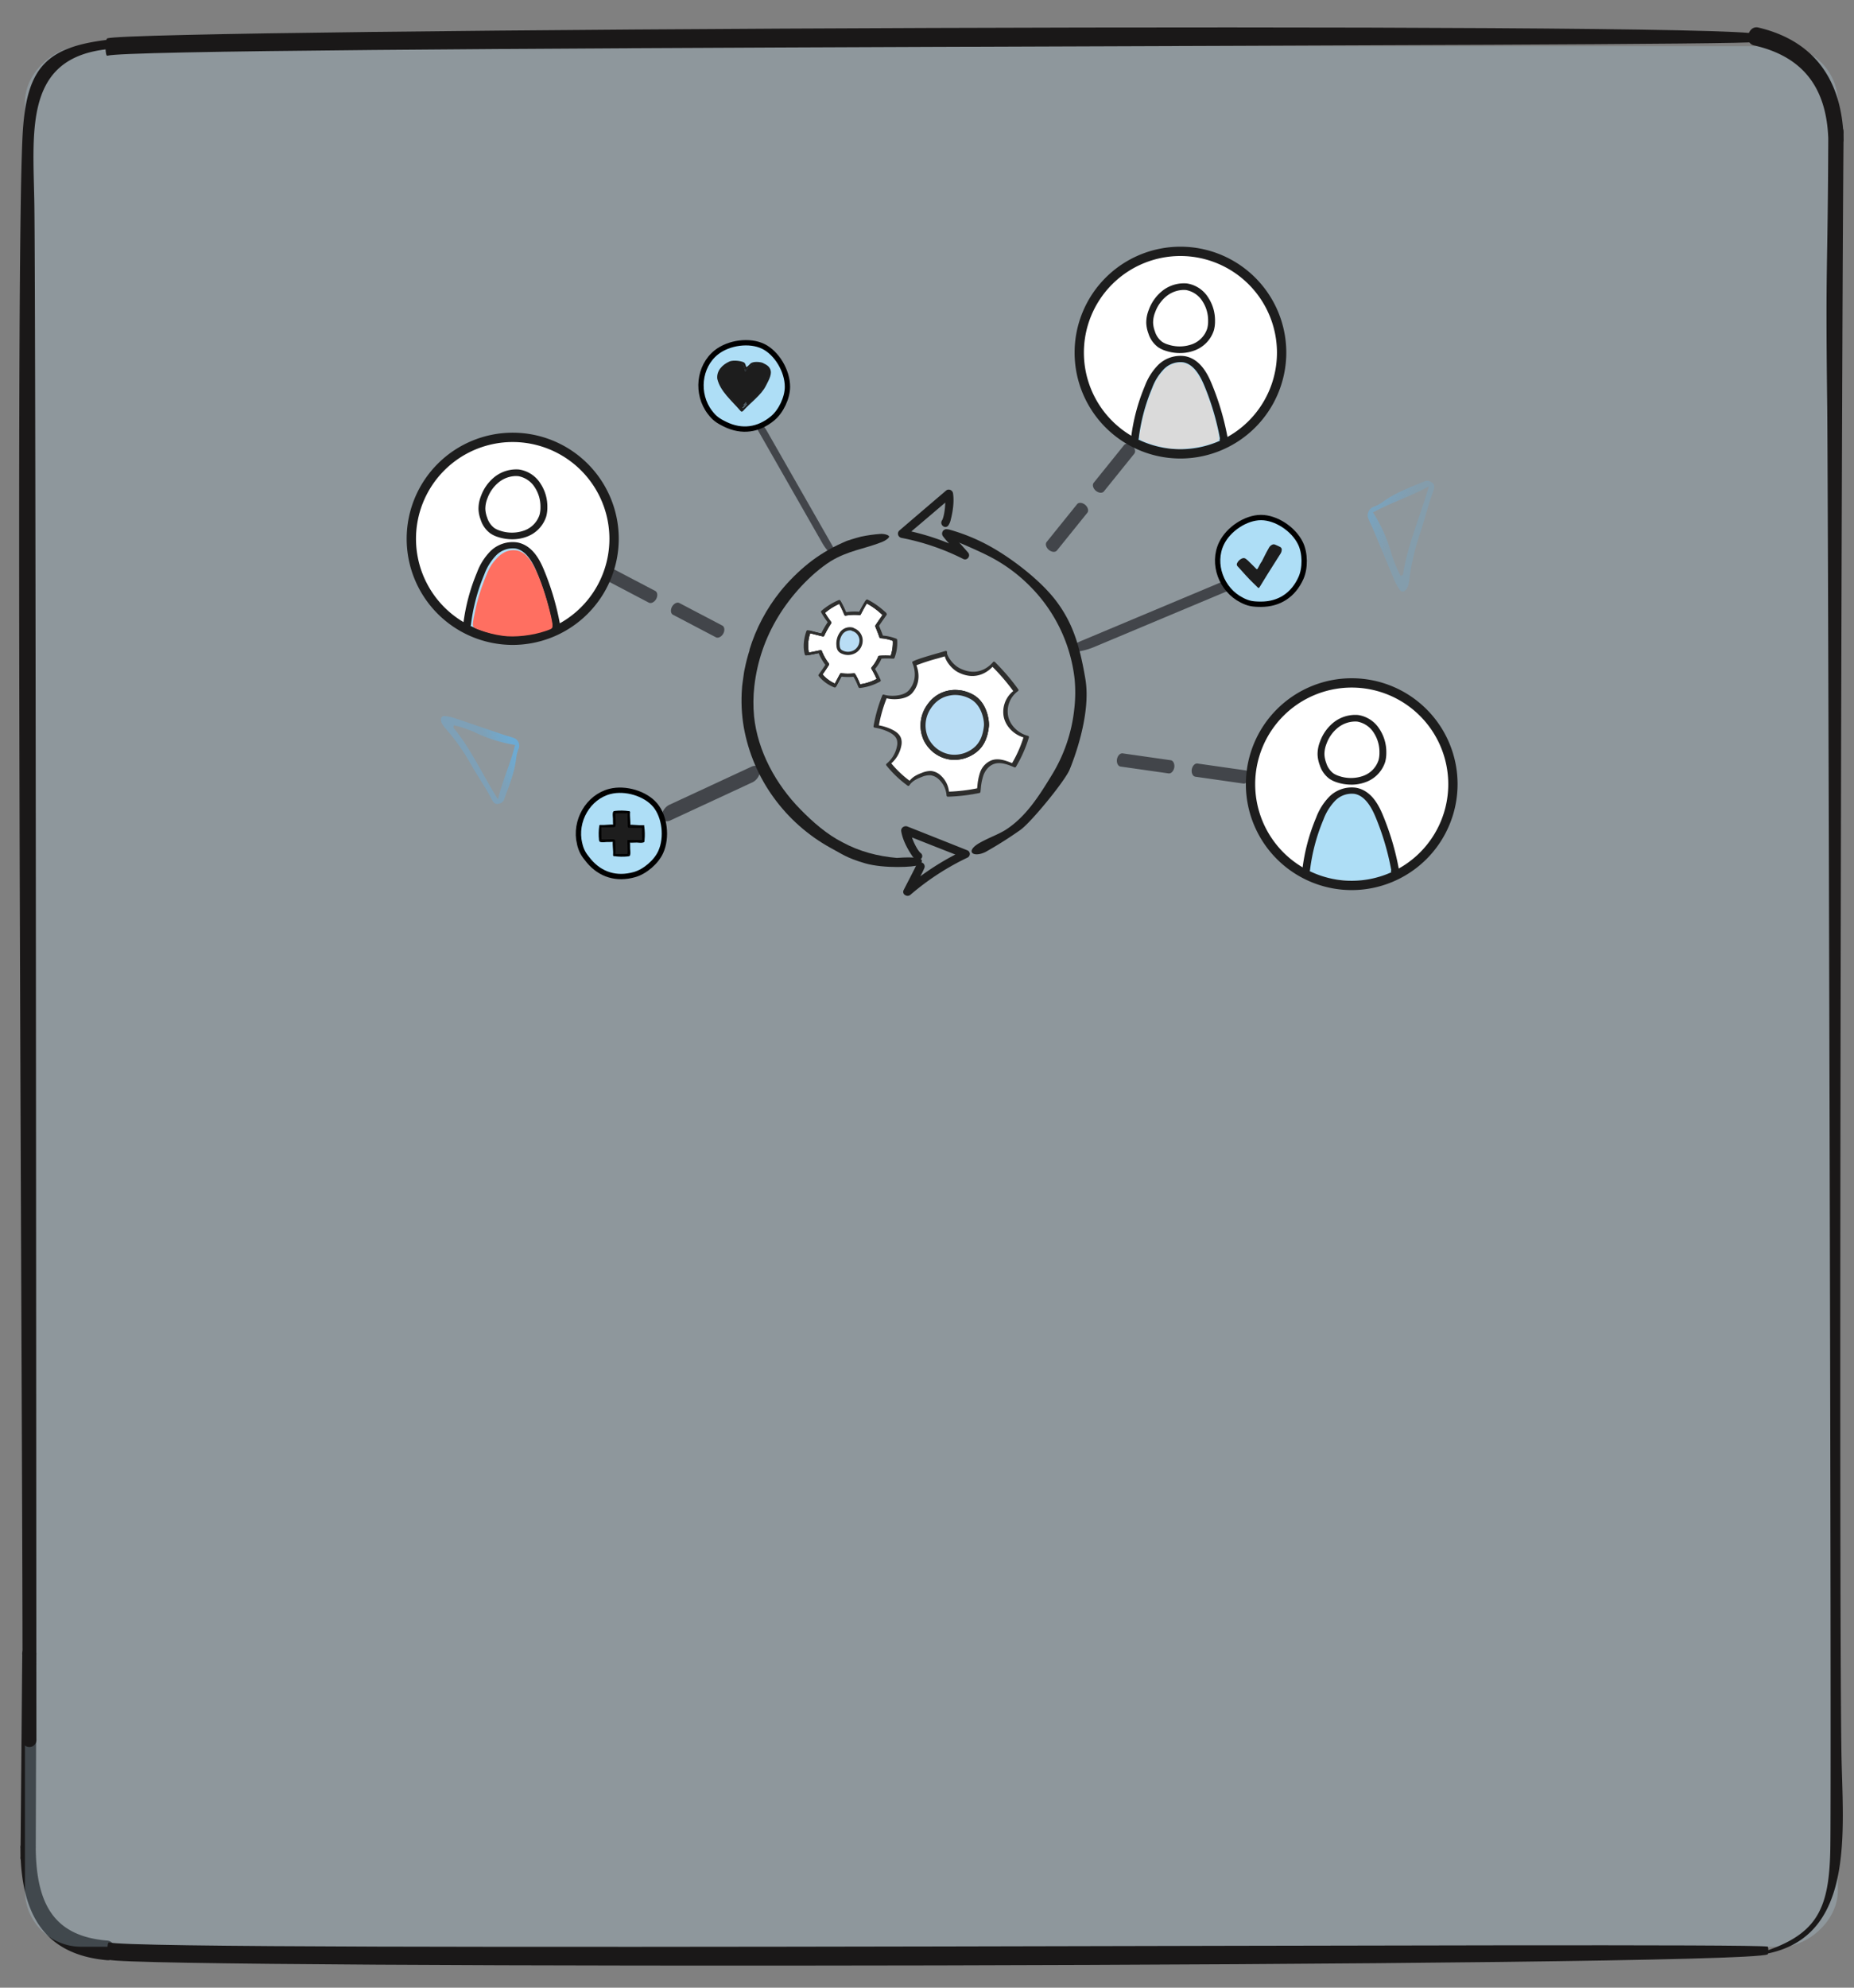 <?xml version="1.0" encoding="UTF-8" standalone="no"?>
<!-- Created with Inkscape (http://www.inkscape.org/) -->

<svg
   width="280mm"
   height="300mm"
   viewBox="0 0 280 300"
   version="1.1"
   id="svg1"
   inkscape:version="1.4 (86a8ad7, 2024-10-11)"
   sodipodi:docname="Experten-HBa.svg"
   xmlns:inkscape="http://www.inkscape.org/namespaces/inkscape"
   xmlns:sodipodi="http://sodipodi.sourceforge.net/DTD/sodipodi-0.dtd"
   xmlns="http://www.w3.org/2000/svg"
   xmlns:svg="http://www.w3.org/2000/svg">
  <rect x="0" y="0" width="280" height="300" fill="#808080" stroke="none"/>
  <sodipodi:namedview
     id="namedview1"
     pagecolor="#ffffff"
     bordercolor="#666666"
     borderopacity="1.0"
     inkscape:showpageshadow="2"
     inkscape:pageopacity="0.0"
     inkscape:pagecheckerboard="0"
     inkscape:deskcolor="#d1d1d1"
     inkscape:document-units="mm"
     inkscape:zoom="0.36378353"
     inkscape:cx="584.1386"
     inkscape:cy="639.11635"
     inkscape:window-width="2560"
     inkscape:window-height="1351"
     inkscape:window-x="-9"
     inkscape:window-y="-9"
     inkscape:window-maximized="1"
     inkscape:current-layer="layer1"
     showgrid="false" />
  <defs
     id="defs1">
    <linearGradient
       id="linear-gradient-0"
       x1="2.762"
       x2="2.762"
       y2="6.688"
       gradientUnits="userSpaceOnUse"
       gradientTransform="matrix(0.22,0.544,-0.611,0.247,67.107,50.175)"
       y1="1.356">
      <stop
         offset="0"
         stop-color="#55b8fa"
         stop-opacity="0.588"
         id="stop1763-7" />
      <stop
         offset="1"
         stop-color="#52baff"
         stop-opacity="0.271"
         id="stop1765-2" />
    </linearGradient>
    <linearGradient
       id="linear-gradient-2-3"
       x1="4.108"
       x2="4.108"
       y2="5.518"
       gradientUnits="userSpaceOnUse"
       gradientTransform="matrix(0.245,-0.503,0.836,0.408,213.377,103.942)"
       y1="0.765">
      <stop
         offset="0"
         stop-color="#55b8fa"
         stop-opacity="0.588"
         id="stop1804-5" />
      <stop
         offset="1"
         stop-color="#52baff"
         stop-opacity="0.271"
         id="stop1806-5" />
    </linearGradient>
    <linearGradient
       id="linear-gradient-0-5"
       x1="2.762"
       x2="2.762"
       y2="6.688"
       gradientUnits="userSpaceOnUse"
       gradientTransform="matrix(0.076,0.187,-0.21,0.085,166.946,40.951)"
       y1="1.356">
      <stop
         offset="0"
         stop-color="#55b8fa"
         stop-opacity="0.588"
         id="stop1763-7-1" />
      <stop
         offset="1"
         stop-color="#52baff"
         stop-opacity="0.271"
         id="stop1765-2-7" />
    </linearGradient>
    <linearGradient
       id="linear-gradient-2-3-9"
       x1="4.108"
       x2="4.108"
       y2="5.518"
       gradientUnits="userSpaceOnUse"
       gradientTransform="matrix(0.084,-0.173,0.287,0.14,213.126,50.247)"
       y1="0.765">
      <stop
         offset="0"
         stop-color="#55b8fa"
         stop-opacity="0.588"
         id="stop1804-5-8" />
      <stop
         offset="1"
         stop-color="#52baff"
         stop-opacity="0.271"
         id="stop1806-5-0" />
    </linearGradient>
    <linearGradient
       id="linear-gradient-0-4"
       x1="2.762"
       x2="2.762"
       y2="6.688"
       gradientUnits="userSpaceOnUse"
       gradientTransform="matrix(0.076,0.187,-0.21,0.085,189.106,145.869)"
       y1="1.356">
      <stop
         offset="0"
         stop-color="#55b8fa"
         stop-opacity="0.588"
         id="stop1763-7-8" />
      <stop
         offset="1"
         stop-color="#52baff"
         stop-opacity="0.271"
         id="stop1765-2-8" />
    </linearGradient>
    <linearGradient
       id="linear-gradient-2-3-9-2"
       x1="4.108"
       x2="4.108"
       y2="5.518"
       gradientUnits="userSpaceOnUse"
       gradientTransform="matrix(0.084,-0.173,0.287,0.14,232.942,139.094)"
       y1="0.765">
      <stop
         offset="0"
         stop-color="#55b8fa"
         stop-opacity="0.588"
         id="stop1804-5-8-4" />
      <stop
         offset="1"
         stop-color="#52baff"
         stop-opacity="0.271"
         id="stop1806-5-0-5" />
    </linearGradient>
  </defs>
  <g
     inkscape:label="Ebene 1"
     inkscape:groupmode="layer"
     id="layer1">
    <g
       id="g6"
       transform="matrix(2.91,0,0,2.91,-4.803,-2.039)">
      <g
         id="g12"
         transform="translate(-133.693,-19.543)">
        <path
           id="Pfad_337201"
           data-name="Pfad 337201"
           d="m 136.499,106.069 c -0.029,3.113 -0.061,7.347 -0.092,10.46 h 0.791 v -0.428 h -0.794 c 0.018,3.541 1.321,5.527 4.509,5.812 0.547,0.049 0.547,-0.977 0,-1.02 -2.778,-0.223 -3.682,-1.908 -3.715,-4.792 a 0.401,0.401 0 1 0 -0.794,0 c 0,0.143 0.002,0.285 0.003,0.428 a 0.4,0.4 0 1 0 0.791,0 c 0.011,-3.113 0.022,-7.347 0.034,-10.46 a 0.37,0.37 0 1 0 -0.734,0"
           fill="#1a1818"
           style="stroke-width:0.265" />
        <g
           id="g5"
           transform="translate(-8.455,-2.818)">
          <rect
             width="98.573"
             height="94.088"
             rx="2.914"
             stroke="none"
             id="rect1-5"
             x="-124.031"
             y="145.093"
             transform="rotate(-90)"
             style="opacity:0.24;fill:#bbe4f9;fill-opacity:1;stroke-width:6.147" />
          <g
             id="g4">
            <path
               id="Pfad_337198"
               data-name="Pfad 337198"
               d="m 235.002,24.833 c -1.602,-0.655 -84.03,-0.275 -85.632,0.217 -0.124,0.038 -0.124,0.943 0,0.902 1.614,-0.529 84.017,-0.457 85.632,-0.714 0.056,-0.009 0.055,-0.382 0,-0.405"
               fill="#1a1818"
               style="stroke-width:0.265" />
            <path
               id="Pfad_337199"
               data-name="Pfad 337199"
               d="m 235.531,124.023 c -1.624,-0.248 -84.446,0.303 -86.07,-0.216 -0.125,-0.04 -0.12,0.865 0.005,0.902 1.613,0.482 84.461,0.384 86.067,-0.281 0.055,-0.023 0.055,-0.397 -0.002,-0.405"
               fill="#1a1818"
               style="stroke-width:0.265" />
            <path
               id="Pfad_337200"
               data-name="Pfad 337200"
               d="m 234.941,124.476 c 5.255,-0.579 4.485,-6.392 4.424,-10.586 -0.144,-9.772 0.011,-74.21 0.114,-83.981 h -0.792 v 0.402 h 0.794 c -0.071,-3.122 -1.546,-5.141 -4.427,-5.821 -0.537,-0.127 -0.765,0.803 -0.227,0.926 2.532,0.575 3.779,2.178 3.859,4.895 a 0.398,0.398 0 1 0 0.794,0 q -0.002,-0.201 -0.003,-0.402 a 0.397,0.397 0 1 0 -0.792,0 c -0.029,7.917 -0.154,6.348 -0.056,14.266 0.044,3.551 0.233,71.285 0.159,74.836 -0.066,3.194 -0.73,4.476 -3.856,5.404 -0.03,0.009 -0.026,0.066 0.007,0.062"
               fill="#1a1818"
               style="stroke-width:0.265" />
            <path
               id="Pfad_337202"
               data-name="Pfad 337202"
               d="m 149.4,25.124 c -3.143,0.372 -4.163,1.405 -4.405,4.57 -0.48,6.3 0.061,77.251 -0.04,83.58 a 0.368,0.368 0 1 0 0.733,0 c -0.008,-5.07 -0.025,-74.588 -0.107,-79.658 -0.063,-3.833 -0.54,-7.598 3.884,-8.012 a 1.241,1.241 0 0 0 -0.065,-0.48"
               fill="#1a1818"
               style="stroke-width:0.265" />
          </g>
        </g>
      </g>
      <g
         id="g14"
         transform="translate(-161.567,-109.192)">
        <path
           id="Pfad_338104-9-1"
           data-name="Pfad 338104"
           d="m 189.248,151.53 c -0.262,0.106 -0.37,0.089 -0.508,-0.179 -0.315,-0.6 -0.699,-1.153 -1.032,-1.726 a 11.041,11.041 0 0 0 -1.318,-1.893 1.585,1.585 0 0 1 -0.214,-0.277 c -0.143,-0.245 -0.07,-0.457 0.148,-0.424 a 3.187,3.187 0 0 1 0.46,0.097 l 2.525,0.859 c 0.186,0.066 0.378,0.11 0.565,0.176 a 0.427,0.427 0 0 1 0.251,0.585 1.829,1.829 0 0 0 -0.111,0.409 c -0.088,0.824 -0.39,1.512 -0.641,2.22 -0.016,0.067 -0.109,0.125 -0.127,0.152 z m -2.482,-4.023 c 0.003,0.05 -0.017,0.084 -0.013,0.134 0.872,1.034 1.509,2.438 2.307,3.706 0.261,-1.056 0.634,-1.79 0.89,-2.817 a 7.445,7.445 0 0 1 -2.138,-0.677 6.12,6.12 0 0 0 -1.046,-0.346 z"
           fill="url(#linear-gradient)"
           style="fill:url(#linear-gradient-0-4);stroke-width:0.214" />
        <path
           id="Pfad_338096-0-7"
           data-name="Pfad 338096"
           d="m 237.384,134.836 c 0.271,0.132 0.335,0.231 0.217,0.538 -0.257,0.692 -0.429,1.404 -0.652,2.09 a 12.236,12.236 0 0 0 -0.583,2.441 1.754,1.754 0 0 1 -0.07,0.374 c -0.096,0.294 -0.318,0.39 -0.445,0.192 a 3.399,3.399 0 0 1 -0.249,-0.439 l -1.105,-2.651 c -0.079,-0.198 -0.181,-0.383 -0.261,-0.58 a 0.473,0.473 0 0 1 0.292,-0.631 1.989,1.989 0 0 0 0.406,-0.211 c 0.723,-0.533 1.492,-0.794 2.237,-1.112 0.065,-0.036 0.178,-0.005 0.212,-0.01 z m -1.466,4.934 c 0.038,-0.039 0.079,-0.048 0.117,-0.087 0.21,-1.455 0.884,-2.993 1.335,-4.562 -1.033,0.564 -1.887,0.802 -2.894,1.349 a 7.986,7.986 0 0 1 0.976,2.208 6.571,6.571 0 0 0 0.466,1.093 z"
           opacity="0.6"
           fill="url(#linear-gradient)"
           style="fill:url(#linear-gradient-2-3-9-2);stroke-width:0.248" />
        <g
           id="g2">
          <path
             id="Pfad_48720-9-5-1"
             data-name="Pfad 48720"
             d="m 219.981,134.93 1.572,-1.949 a 0.345,0.239 39.289 0 1 0.423,0.028 0.363,0.252 39.289 0 1 0.108,0.417 l -1.572,1.949 a 0.345,0.239 39.289 0 1 -0.423,-0.028 0.363,0.252 39.289 0 1 -0.108,-0.417"
             fill="#42454a"
             style="stroke-width:0.114"
             inkscape:transform-center-x="-2.6927656"
             inkscape:transform-center-y="1.9413411" />
          <path
             id="Pfad_48720-9-5-6"
             data-name="Pfad 48720"
             d="m 217.542,137.996 1.572,-1.949 a 0.345,0.239 39.289 0 1 0.423,0.028 0.363,0.252 39.289 0 1 0.108,0.417 l -1.572,1.949 a 0.345,0.239 39.289 0 1 -0.423,-0.028 0.363,0.252 39.289 0 1 -0.108,-0.417"
             fill="#42454a"
             style="stroke-width:0.114"
             inkscape:transform-center-x="-2.6927656"
             inkscape:transform-center-y="1.9413411" />
        </g>
        <g
           id="g2-2"
           transform="rotate(-101.206,210.986,147.523)">
          <path
             id="Pfad_48720-9-5-2"
             data-name="Pfad 48720"
             d="m 219.981,134.93 1.572,-1.949 a 0.345,0.239 39.289 0 1 0.423,0.028 0.363,0.252 39.289 0 1 0.108,0.417 l -1.572,1.949 a 0.345,0.239 39.289 0 1 -0.423,-0.028 0.363,0.252 39.289 0 1 -0.108,-0.417"
             fill="#42454a"
             style="stroke-width:0.114"
             inkscape:transform-center-x="-2.6927656"
             inkscape:transform-center-y="1.9413411" />
          <path
             id="Pfad_48720-9-5-6-1"
             data-name="Pfad 48720"
             d="m 217.542,137.996 1.572,-1.949 a 0.345,0.239 39.289 0 1 0.423,0.028 0.363,0.252 39.289 0 1 0.108,0.417 l -1.572,1.949 a 0.345,0.239 39.289 0 1 -0.423,-0.028 0.363,0.252 39.289 0 1 -0.108,-0.417"
             fill="#42454a"
             style="stroke-width:0.114"
             inkscape:transform-center-x="-2.6927656"
             inkscape:transform-center-y="1.9413411" />
        </g>
        <g
           id="g2-2-6"
           transform="rotate(-120.78,226.203,141.366)">
          <path
             id="Pfad_48720-9-5-2-1"
             data-name="Pfad 48720"
             d="m 219.981,134.93 1.572,-1.949 a 0.345,0.239 39.289 0 1 0.423,0.028 0.363,0.252 39.289 0 1 0.108,0.417 l -1.572,1.949 a 0.345,0.239 39.289 0 1 -0.423,-0.028 0.363,0.252 39.289 0 1 -0.108,-0.417"
             fill="#42454a"
             style="stroke-width:0.114"
             inkscape:transform-center-x="-2.6927656"
             inkscape:transform-center-y="1.9413411" />
          <path
             id="Pfad_48720-9-5-6-1-8"
             data-name="Pfad 48720"
             d="m 217.542,137.996 1.572,-1.949 a 0.345,0.239 39.289 0 1 0.423,0.028 0.363,0.252 39.289 0 1 0.108,0.417 l -1.572,1.949 a 0.345,0.239 39.289 0 1 -0.423,-0.028 0.363,0.252 39.289 0 1 -0.108,-0.417"
             fill="#42454a"
             style="stroke-width:0.114"
             inkscape:transform-center-x="-2.6927656"
             inkscape:transform-center-y="1.9413411" />
        </g>
        <path
           id="Pfad_48720-9-5-0-4-8-9-1"
           data-name="Pfad 48720"
           d="m 197.964,151.631 4.244,-1.969 a 0.341,0.495 38.389 0 1 0.45,0.208 0.358,0.52 38.389 0 1 -0.398,0.602 l -4.244,1.969 a 0.341,0.495 38.389 0 1 -0.45,-0.208 0.358,0.52 38.389 0 1 0.398,-0.602"
           fill="#42454a"
           style="stroke-width:0.163"
           inkscape:transform-center-x="-0.65421454"
           inkscape:transform-center-y="3.6881159" />
        <path
           id="Pfad_48720-9-5-0-4-8-2-5"
           data-name="Pfad 48720"
           d="m 205.891,138.054 -3.355,-5.874 a 0.665,0.187 56.242 0 1 -0.088,-0.542 0.699,0.197 56.242 0 1 0.583,0.632 l 3.355,5.874 a 0.665,0.187 56.242 0 1 0.088,0.542 0.699,0.197 56.242 0 1 -0.583,-0.632"
           fill="#42454a"
           style="stroke-width:0.14"
           inkscape:transform-center-x="-2.0529415"
           inkscape:transform-center-y="-0.13137868" />
        <path
           id="Pfad_48720-9-5-0-4-8-2-1-2"
           data-name="Pfad 48720"
           d="m 220.007,143.448 8.888,-3.727 a 0.267,0.948 71.272 0 0 0.57,-0.537 0.28,0.996 71.272 0 0 -1.208,0.208 l -8.888,3.727 a 0.267,0.948 71.272 0 0 -0.57,0.537 0.28,0.996 71.272 0 0 1.208,-0.208"
           fill="#42454a"
           style="stroke-width:0.199"
           inkscape:transform-center-x="2.2062053"
           inkscape:transform-center-y="-1.9298339" />
        <path
           style="fill:#aedef6;fill-opacity:1;stroke:#000000;stroke-width:0.276;stroke-dasharray:none;stroke-opacity:1"
           d="m 200.066,131.285 c -0.737,-0.957 -0.586,-2.391 0.328,-3.116 0.65,-0.516 1.729,-0.654 2.433,-0.312 0.704,0.342 1.262,1.276 1.258,2.106 -0.003,0.562 -0.331,1.259 -0.763,1.621 -0.74,0.62 -1.607,0.732 -2.46,0.318 -0.406,-0.197 -0.572,-0.326 -0.795,-0.616 z"
           id="path12-7" />
        <path
           style="fill:#aedef6;fill-opacity:1;stroke:#000000;stroke-width:0.276;stroke-dasharray:none;stroke-opacity:1"
           d="m 227.677,141.025 c -1.081,-0.539 -1.572,-1.894 -1.067,-2.946 0.359,-0.748 1.269,-1.344 2.052,-1.344 0.783,0 1.693,0.596 2.052,1.344 0.243,0.507 0.252,1.277 0.022,1.792 -0.395,0.881 -1.126,1.361 -2.074,1.361 -0.452,0 -0.657,-0.043 -0.984,-0.206 z"
           id="path12-4-6" />
        <path
           style="fill:#aedef6;fill-opacity:1;stroke:#000000;stroke-width:0.276;stroke-dasharray:none;stroke-opacity:1"
           d="m 193.298,153.652 c -0.281,-1.175 0.442,-2.421 1.573,-2.711 0.804,-0.205 1.845,0.109 2.348,0.709 0.503,0.6 0.631,1.68 0.288,2.436 -0.232,0.512 -0.817,1.014 -1.359,1.168 -0.929,0.263 -1.766,0.011 -2.375,-0.715 -0.29,-0.346 -0.389,-0.531 -0.474,-0.887 z"
           id="path12-80-1" />
        <g
           id="g7-1-4"
           transform="matrix(0.823,0,0,0.823,75.397,23.285)">
          <path
             id="Pfad_108780-4-2"
             data-name="Pfad 108780"
             d="m 185.66,154.618 a 6.368,6.368 0 0 1 6.329,-6.405 6.368,6.368 0 0 1 6.33,6.405 6.368,6.368 0 0 1 -6.33,6.405 6.368,6.368 0 0 1 -6.329,-6.405"
             fill="#ffffff"
             style="stroke-width:0.265" />
          <path
             id="Pfad_108781-4-3"
             data-name="Pfad 108781"
             d="m 192.195,160.753 a 7.468,7.468 0 0 0 1.705,-0.192 6.119,6.119 0 0 0 0.663,-0.191 22.129,22.129 0 0 0 -1.085,-3.86 c -0.224,-0.591 -0.579,-1.26 -1.299,-1.398 a 1.633,1.633 0 0 0 -1.333,0.402 3.043,3.043 0 0 0 -0.722,1.077 12.982,12.982 0 0 0 -1.058,3.649 10.313,10.313 0 0 0 3.128,0.513"
             fill="#aedef6"
             style="stroke-width:0.265" />
          <path
             id="Pfad_108782-6-2"
             data-name="Pfad 108782"
             d="m 191.948,161.328 a 6.675,6.675 0 1 1 6.675,-6.675 6.683,6.683 0 0 1 -6.675,6.675 m 0,-12.763 a 6.088,6.088 0 1 0 6.088,6.087 6.094,6.094 0 0 0 -6.088,-6.087"
             fill="#1d1d1d"
             style="stroke-width:0.265" />
          <path
             id="Pfad_108783-2-2"
             data-name="Pfad 108783"
             d="m 192.17,150.505 a 1.971,1.971 0 0 0 -1.177,0.411 2.561,2.561 0 0 0 -0.823,1.143 1.962,1.962 0 0 0 -0.146,0.744 1.913,1.913 0 0 0 0.126,0.604 1.445,1.445 0 0 0 0.503,0.73 1.514,1.514 0 0 0 0.404,0.188 2.571,2.571 0 0 0 1.685,-0.01 1.749,1.749 0 0 0 1.079,-1.105 1.965,1.965 0 0 0 0.061,-0.527 2.458,2.458 0 0 0 -0.389,-1.376 1.726,1.726 0 0 0 -1.159,-0.794 c -0.053,-0.005 -0.108,-0.008 -0.163,-0.008"
             fill="#ffffff"
             style="stroke-width:0.265" />
          <path
             id="Pfad_108784-6-1"
             data-name="Pfad 108784"
             d="m 194.666,160.337 a 0.252,0.252 0 0 1 -0.22,-0.114 0.163,0.163 0 0 1 -0.005,-0.155 16.437,16.437 0 0 0 -1.003,-3.374 c -0.364,-0.866 -0.794,-1.334 -1.312,-1.43 a 1.47,1.47 0 0 0 -1.21,0.419 3.427,3.427 0 0 0 -0.754,1.206 11.853,11.853 0 0 0 -0.845,3.184 0.236,0.236 0 0 1 -0.265,0.176 0.212,0.212 0 0 1 -0.218,-0.215 12.181,12.181 0 0 1 0.869,-3.272 3.764,3.764 0 0 1 0.847,-1.336 2.003,2.003 0 0 1 1.685,-0.545 c 0.926,0.173 1.393,1.045 1.662,1.687 a 16.775,16.775 0 0 1 1.04,3.533 0.191,0.191 0 0 1 -0.135,0.205 l -0.034,0.013 a 0.291,0.291 0 0 1 -0.101,0.018"
             fill="#1d1d1d"
             style="stroke-width:0.265" />
          <path
             id="Pfad_108785-8-6"
             data-name="Pfad 108785"
             d="m 191.92,154.683 a 2.914,2.914 0 0 1 -0.903,-0.144 1.775,1.775 0 0 1 -0.476,-0.226 1.699,1.699 0 0 1 -0.609,-0.859 2.124,2.124 0 0 1 -0.138,-0.672 2.164,2.164 0 0 1 0.159,-0.824 2.721,2.721 0 0 1 0.877,-1.214 2.196,2.196 0 0 1 1.516,-0.45 1.928,1.928 0 0 1 1.362,0.902 2.622,2.622 0 0 1 0.421,1.467 2.147,2.147 0 0 1 -0.07,0.584 2.006,2.006 0 0 1 -1.229,1.276 2.566,2.566 0 0 1 -0.91,0.161 m 0.238,-3.979 a 1.773,1.773 0 0 0 -1.058,0.37 2.302,2.302 0 0 0 -0.741,1.028 1.763,1.763 0 0 0 -0.132,0.669 1.722,1.722 0 0 0 0.113,0.543 1.3,1.3 0 0 0 0.451,0.657 1.359,1.359 0 0 0 0.363,0.169 2.315,2.315 0 0 0 1.515,-0.009 1.574,1.574 0 0 0 0.971,-0.995 1.758,1.758 0 0 0 0.056,-0.474 2.21,2.21 0 0 0 -0.351,-1.238 1.551,1.551 0 0 0 -1.042,-0.714 c -0.048,-0.005 -0.098,-0.007 -0.147,-0.007"
             fill="#1d1d1d"
             style="stroke-width:0.265" />
        </g>
        <g
           id="g9-8"
           transform="matrix(0.237,0,0,0.237,148.869,99.387)">
          <path
             id="Pfad_108780-1-5"
             data-name="Pfad 108780"
             d="m 150.94,162.122 a 22.152,22.152 0 0 1 22.019,-22.281 22.152,22.152 0 0 1 22.019,22.281 22.152,22.152 0 0 1 -22.019,22.281 22.152,22.152 0 0 1 -22.019,-22.281"
             fill="#ffffff"
             style="stroke-width:0.92" />
          <path
             id="Pfad_108781-5-7"
             data-name="Pfad 108781"
             d="m 173.673,183.464 a 25.979,25.979 0 0 0 5.93,-0.667 21.286,21.286 0 0 0 2.308,-0.665 76.983,76.983 0 0 0 -3.774,-13.429 c -0.781,-2.055 -2.015,-4.384 -4.518,-4.863 a 5.681,5.681 0 0 0 -4.636,1.397 10.585,10.585 0 0 0 -2.513,3.746 45.162,45.162 0 0 0 -3.679,12.695 35.878,35.878 0 0 0 10.882,1.786"
             fill="#aedef6"
             style="stroke-width:0.92" />
          <path
             id="Pfad_108782-1-6"
             data-name="Pfad 108782"
             d="m 172.816,185.463 a 23.221,23.221 0 1 1 23.222,-23.222 23.248,23.248 0 0 1 -23.222,23.222 m 0,-44.399 a 21.177,21.177 0 1 0 21.177,21.176 21.201,21.201 0 0 0 -21.177,-21.176"
             fill="#1d1d1d"
             style="stroke-width:0.92" />
          <path
             id="Pfad_108783-7-1"
             data-name="Pfad 108783"
             d="m 173.587,147.811 a 6.855,6.855 0 0 0 -4.094,1.429 8.909,8.909 0 0 0 -2.862,3.976 6.824,6.824 0 0 0 -0.507,2.588 6.657,6.657 0 0 0 0.438,2.102 5.027,5.027 0 0 0 1.749,2.54 5.266,5.266 0 0 0 1.405,0.654 8.943,8.943 0 0 0 5.86,-0.034 6.086,6.086 0 0 0 3.754,-3.846 6.836,6.836 0 0 0 0.213,-1.833 8.55,8.55 0 0 0 -1.355,-4.786 6.005,6.005 0 0 0 -4.031,-2.761 c -0.184,-0.017 -0.377,-0.03 -0.566,-0.03"
             fill="#ffffff"
             style="stroke-width:0.92" />
          <path
             id="Pfad_108784-60-8"
             data-name="Pfad 108784"
             d="m 182.269,182.016 a 0.876,0.876 0 0 1 -0.766,-0.396 0.568,0.568 0 0 1 -0.017,-0.539 57.18,57.18 0 0 0 -3.489,-11.736 c -1.266,-3.013 -2.761,-4.641 -4.563,-4.976 a 5.115,5.115 0 0 0 -4.21,1.459 11.92,11.92 0 0 0 -2.622,4.196 41.235,41.235 0 0 0 -2.938,11.075 0.822,0.822 0 0 1 -0.92,0.614 0.736,0.736 0 0 1 -0.757,-0.748 42.376,42.376 0 0 1 3.022,-11.384 13.096,13.096 0 0 1 2.945,-4.649 6.969,6.969 0 0 1 5.862,-1.896 c 3.221,0.6 4.844,3.637 5.781,5.869 a 58.355,58.355 0 0 1 3.618,12.29 0.664,0.664 0 0 1 -0.471,0.714 l -0.117,0.047 a 1.012,1.012 0 0 1 -0.353,0.063"
             fill="#1d1d1d"
             style="stroke-width:0.92" />
          <path
             id="Pfad_108785-0-9"
             data-name="Pfad 108785"
             d="m 172.716,162.347 a 10.137,10.137 0 0 1 -3.14,-0.502 6.174,6.174 0 0 1 -1.657,-0.786 5.909,5.909 0 0 1 -2.117,-2.989 7.389,7.389 0 0 1 -0.48,-2.338 7.527,7.527 0 0 1 0.552,-2.866 9.466,9.466 0 0 1 3.051,-4.225 7.64,7.64 0 0 1 5.275,-1.565 6.707,6.707 0 0 1 4.739,3.138 9.122,9.122 0 0 1 1.464,5.103 7.47,7.47 0 0 1 -0.245,2.03 6.977,6.977 0 0 1 -4.276,4.44 8.928,8.928 0 0 1 -3.166,0.559 m 0.828,-13.841 a 6.167,6.167 0 0 0 -3.682,1.289 8.008,8.008 0 0 0 -2.577,3.578 6.134,6.134 0 0 0 -0.46,2.328 5.991,5.991 0 0 0 0.394,1.891 4.523,4.523 0 0 0 1.569,2.285 4.729,4.729 0 0 0 1.264,0.589 8.055,8.055 0 0 0 5.27,-0.03 5.475,5.475 0 0 0 3.377,-3.46 6.114,6.114 0 0 0 0.194,-1.649 7.689,7.689 0 0 0 -1.22,-4.307 5.396,5.396 0 0 0 -3.626,-2.485 c -0.168,-0.017 -0.339,-0.025 -0.51,-0.025"
             fill="#1d1d1d"
             style="stroke-width:0.92" />
          <path
             style="fill:#ff6f61;fill-opacity:1;stroke-width:2.364"
             d="m 643.927,692.373 c -6.598,-0.903 -13.41,-2.633 -19.414,-4.931 -6.342,-2.427 -6.207,-1.881 -3.617,-14.674 1.945,-9.604 4.092,-16.808 8.039,-26.974 3.53,-9.091 5.395,-12.37 9.736,-17.12 4.326,-4.733 8.958,-7.067 14.046,-7.076 9.972,-0.018 16.797,8.889 24.743,32.293 4.008,11.804 7.871,27.328 7.571,30.419 -0.204,2.097 -0.479,2.289 -5.927,4.143 -10.849,3.691 -25.177,5.287 -35.176,3.92 z"
             id="path9-2"
             transform="scale(0.265)" />
        </g>
        <g
           id="g10-7"
           transform="translate(31.975,-27.32)">
          <path
             id="Pfad_108780-1-2-9"
             data-name="Pfad 108780"
             d="m 187.33,155.472 a 5.24,5.24 0 0 1 5.209,-5.271 5.24,5.24 0 0 1 5.209,5.271 5.24,5.24 0 0 1 -5.209,5.271 5.24,5.24 0 0 1 -5.209,-5.271"
             fill="#ffffff"
             style="stroke-width:0.218" />
          <path
             id="Pfad_108781-5-8-5"
             data-name="Pfad 108781"
             d="m 192.707,160.521 a 6.146,6.146 0 0 0 1.403,-0.158 5.036,5.036 0 0 0 0.546,-0.157 18.212,18.212 0 0 0 -0.893,-3.177 c -0.185,-0.486 -0.477,-1.037 -1.069,-1.15 a 1.344,1.344 0 0 0 -1.097,0.331 2.504,2.504 0 0 0 -0.594,0.886 10.684,10.684 0 0 0 -0.87,3.003 8.488,8.488 0 0 0 2.574,0.422"
             fill="#aedef6"
             style="stroke-width:0.218" />
          <path
             id="Pfad_108782-1-2-4"
             data-name="Pfad 108782"
             d="m 192.505,160.994 a 5.493,5.493 0 1 1 5.494,-5.494 5.5,5.5 0 0 1 -5.494,5.494 m 0,-10.503 a 5.01,5.01 0 1 0 5.01,5.01 5.016,5.016 0 0 0 -5.01,-5.01"
             fill="#1d1d1d"
             style="stroke-width:0.218" />
          <path
             id="Pfad_108783-7-3-3"
             data-name="Pfad 108783"
             d="m 192.687,152.087 a 1.622,1.622 0 0 0 -0.969,0.338 2.108,2.108 0 0 0 -0.677,0.941 1.614,1.614 0 0 0 -0.12,0.612 1.575,1.575 0 0 0 0.104,0.497 1.189,1.189 0 0 0 0.414,0.601 1.246,1.246 0 0 0 0.332,0.155 2.116,2.116 0 0 0 1.386,-0.008 1.44,1.44 0 0 0 0.888,-0.91 1.617,1.617 0 0 0 0.051,-0.434 2.023,2.023 0 0 0 -0.321,-1.132 1.421,1.421 0 0 0 -0.954,-0.653 c -0.043,-0.004 -0.089,-0.007 -0.134,-0.007"
             fill="#ffffff"
             style="stroke-width:0.218" />
          <path
             id="Pfad_108784-60-4-1"
             data-name="Pfad 108784"
             d="m 194.741,160.178 a 0.207,0.207 0 0 1 -0.181,-0.094 0.134,0.134 0 0 1 -0.004,-0.128 13.527,13.527 0 0 0 -0.825,-2.776 c -0.299,-0.713 -0.653,-1.098 -1.08,-1.177 a 1.21,1.21 0 0 0 -0.996,0.345 2.82,2.82 0 0 0 -0.62,0.993 9.755,9.755 0 0 0 -0.695,2.62 0.194,0.194 0 0 1 -0.218,0.145 0.174,0.174 0 0 1 -0.179,-0.177 10.025,10.025 0 0 1 0.715,-2.693 3.098,3.098 0 0 1 0.697,-1.1 1.649,1.649 0 0 1 1.387,-0.449 c 0.762,0.142 1.146,0.86 1.368,1.388 a 13.805,13.805 0 0 1 0.856,2.907 0.157,0.157 0 0 1 -0.111,0.169 l -0.028,0.011 a 0.24,0.24 0 0 1 -0.083,0.015"
             fill="#1d1d1d"
             style="stroke-width:0.218" />
          <path
             id="Pfad_108785-0-3-2"
             data-name="Pfad 108785"
             d="m 192.481,155.525 a 2.398,2.398 0 0 1 -0.743,-0.119 1.461,1.461 0 0 1 -0.392,-0.186 1.398,1.398 0 0 1 -0.501,-0.707 1.748,1.748 0 0 1 -0.113,-0.553 1.781,1.781 0 0 1 0.131,-0.678 2.239,2.239 0 0 1 0.722,-0.999 1.807,1.807 0 0 1 1.248,-0.37 1.587,1.587 0 0 1 1.121,0.742 2.158,2.158 0 0 1 0.346,1.207 1.767,1.767 0 0 1 -0.058,0.48 1.651,1.651 0 0 1 -1.012,1.05 2.112,2.112 0 0 1 -0.749,0.132 m 0.196,-3.274 a 1.459,1.459 0 0 0 -0.871,0.305 1.894,1.894 0 0 0 -0.61,0.846 1.451,1.451 0 0 0 -0.109,0.551 1.417,1.417 0 0 0 0.093,0.447 1.07,1.07 0 0 0 0.371,0.541 1.119,1.119 0 0 0 0.299,0.139 1.905,1.905 0 0 0 1.247,-0.007 1.295,1.295 0 0 0 0.799,-0.819 1.446,1.446 0 0 0 0.046,-0.39 1.819,1.819 0 0 0 -0.289,-1.019 1.277,1.277 0 0 0 -0.858,-0.588 c -0.04,-0.004 -0.08,-0.006 -0.121,-0.006"
             fill="#1d1d1d"
             style="stroke-width:0.218" />
          <path
             style="fill:#dadada;fill-opacity:1;stroke-width:0.148"
             d="m 191.927,160.456 c -0.413,-0.057 -0.839,-0.165 -1.215,-0.309 -0.397,-0.152 -0.389,-0.118 -0.226,-0.918 0.122,-0.601 0.256,-1.052 0.503,-1.688 0.221,-0.569 0.338,-0.774 0.609,-1.072 0.271,-0.296 0.561,-0.442 0.879,-0.443 0.624,-0.001 1.051,0.556 1.549,2.021 0.251,0.739 0.493,1.71 0.474,1.904 -0.013,0.131 -0.03,0.143 -0.371,0.259 -0.679,0.231 -1.576,0.331 -2.202,0.245 z"
             id="path9-4-3" />
        </g>
        <g
           id="_0034"
           data-name="0034"
           transform="matrix(0.077,0,0,0.077,204.929,140.984)">
          <circle
             id="Ellipse_607"
             data-name="Ellipse 607"
             cx="21.632"
             cy="21.632"
             transform="translate(79.859,63.282)"
             fill="#b9ddf5"
             r="21.632" />
          <circle
             id="Ellipse_608"
             data-name="Ellipse 608"
             cx="10.346"
             cy="10.346"
             transform="translate(21.547,18.137)"
             fill="#b9ddf5"
             r="10.346" />
          <path
             id="Pfad_50270"
             data-name="Pfad 50270"
             d="m 655.981,197.8 -2.312,-7.795 4.866,-7.022 -11.985,-8.483 -4.639,7.727 a 1.076,1.076 0 0 1 -0.3,0.367 1.053,1.053 0 0 1 -0.619,0.118 q -4,-0.054 -8.008,-0.151 c -1.317,-2.553 -2.592,-4.981 -4.031,-7.306 a 0.857,0.857 0 0 0 -0.457,-0.435 0.836,0.836 0 0 0 -0.6,0.179 l -9.518,5.846 a 0.646,0.646 0 0 0 -0.222,0.186 c -0.136,0.205 -0.019,0.482 0.1,0.7 a 34.666,34.666 0 0 0 4.249,6.04 78.656,78.656 0 0 1 -4.59,7.612 3.126,3.126 0 0 1 -1.51,1.386 3.027,3.027 0 0 1 -1.7,-0.147 q -3.352,-0.965 -6.623,-2.191 a 22.842,22.842 0 0 0 -1,14.339 c 0.179,0.361 8.463,-0.848 8.463,-0.848 l 4.94,8.754 -3.965,6.659 9.083,6.762 4.718,-7.044 8.329,0.169 3.215,7.434 12.417,-4.387 -3.006,-7.62 4.464,-7.394 8.423,-0.688 0.261,-10.49 z m -12.431,4.16 a 4.217,4.217 0 0 1 -0.485,1.86 6.8,6.8 0 0 1 -0.534,1.089 9.6,9.6 0 0 1 -1.488,1.778 11.519,11.519 0 0 1 -3.92,2.449 10.055,10.055 0 0 1 -1.858,0.478 5.623,5.623 0 0 1 -1.614,0.087 c -0.344,-0.036 -0.7,-0.149 -1.04,-0.15 0.963,0.006 -0.088,0.011 -0.465,-0.1 a 7.189,7.189 0 0 1 -4.1,-3.41 7.356,7.356 0 0 1 -0.971,-3.042 6.948,6.948 0 0 1 0.578,-2.846 20.13,20.13 0 0 1 1.89,-3.67 9.678,9.678 0 0 1 3.333,-3.3 5.157,5.157 0 0 1 4.262,-0.3 2.284,2.284 0 0 1 1.749,-0.141 5.77,5.77 0 0 1 2.564,1.734 9.457,9.457 0 0 1 1.544,2.69 7.074,7.074 0 0 1 0.307,0.971 c 0.045,0.194 0.081,0.387 0.113,0.585 0.04,0.3 0.081,0.609 0.12,0.914 l -0.017,-0.207 c -0.03,-0.263 -0.023,-0.275 0.021,-0.03 0.045,0.308 0.087,0.617 0.124,0.927 a 4.319,4.319 0 0 1 0.019,0.466 4.948,4.948 0 0 1 -0.132,1.168 z"
             transform="translate(-604.268,-172.519)"
             fill="#ffffff" />
          <path
             id="Pfad_50271"
             data-name="Pfad 50271"
             d="m 642.14,231.975 a 0.832,0.832 0 0 1 -0.775,-0.527 42.781,42.781 0 0 0 -3.211,-6.862 35.666,35.666 0 0 1 -7.819,-0.083 c -0.747,1.347 -1.465,2.722 -2.223,4.17 -0.425,0.814 -0.863,1.652 -1.324,2.517 a 0.834,0.834 0 0 1 -1.044,0.386 24.125,24.125 0 0 1 -10.1,-7.439 0.833,0.833 0 0 1 -0.026,-1 c 1.371,-1.934 2.788,-3.928 4.308,-6.36 a 35.839,35.839 0 0 1 -4.357,-7.729 q -0.92,0.192 -1.843,0.389 c -1.945,0.414 -3.958,0.843 -6.128,1.149 a 0.84,0.84 0 0 1 -0.924,-0.611 c -1.228,-4.571 -0.884,-9.74 1.021,-15.364 a 0.84,0.84 0 0 1 1,-0.542 c 2.725,0.692 5.538,1.407 8.534,2.141 a 69.534,69.534 0 0 1 4.227,-7.451 53.235,53.235 0 0 1 -4.221,-6.429 0.833,0.833 0 0 1 0.169,-1.016 41.079,41.079 0 0 1 11.175,-7.059 0.837,0.837 0 0 1 1.067,0.357 71.593,71.593 0 0 1 3.683,7.6 35.327,35.327 0 0 1 8.559,-0.309 c 1.275,-2.46 2.609,-5 4.279,-7.656 a 0.837,0.837 0 0 1 1.093,-0.3 49.918,49.918 0 0 1 9.123,6.136 c 0.779,0.658 1.55,1.352 2.231,1.966 a 2.719,2.719 0 0 1 0.95,1.307 0.835,0.835 0 0 1 -0.115,0.67 c -0.64,0.957 -1.294,1.9 -1.968,2.874 -0.922,1.33 -1.872,2.7 -2.859,4.215 0.849,2.124 1.712,4.3 2.492,6.459 a 29.741,29.741 0 0 1 8.685,2.037 0.838,0.838 0 0 1 0.515,0.722 28.188,28.188 0 0 1 -1.695,11.813 0.8,0.8 0 0 1 -0.814,0.542 l -0.924,-0.036 a 54.036,54.036 0 0 0 -6.666,0.011 27.552,27.552 0 0 1 -4.206,6.8 64.2,64.2 0 0 1 3.64,7.231 0.833,0.833 0 0 1 -0.372,1.051 35.027,35.027 0 0 1 -13.047,4.227 0.723,0.723 0 0 1 -0.09,0.003 z m -3.566,-9.123 a 0.837,0.837 0 0 1 0.7,0.382 39.032,39.032 0 0 1 3.4,7 33.345,33.345 0 0 0 11.128,-3.6 71.452,71.452 0 0 0 -3.533,-6.841 0.842,0.842 0 0 1 0.079,-0.948 25.9,25.9 0 0 0 4.488,-7.263 0.834,0.834 0 0 1 0.7,-0.536 52.9,52.9 0 0 1 7.4,-0.062 l 0.311,0.013 a 26.5,26.5 0 0 0 1.414,-10.033 29.152,29.152 0 0 0 -8.237,-1.77 0.836,0.836 0 0 1 -0.717,-0.553 c -0.863,-2.436 -1.851,-4.9 -2.8,-7.293 a 0.86,0.86 0 0 1 0.068,-0.777 c 1.085,-1.68 2.122,-3.175 3.122,-4.62 0.565,-0.814 1.117,-1.612 1.657,-2.411 -0.088,-0.087 -0.19,-0.179 -0.267,-0.246 -0.672,-0.606 -1.433,-1.292 -2.191,-1.932 a 48.142,48.142 0 0 0 -8.134,-5.566 c -1.556,2.541 -2.827,5 -4.059,7.376 a 0.838,0.838 0 0 1 -0.828,0.446 33.648,33.648 0 0 0 -9.33,0.35 0.841,0.841 0 0 1 -0.922,-0.51 70.419,70.419 0 0 0 -3.474,-7.36 39.384,39.384 0 0 0 -9.535,6.012 57.143,57.143 0 0 0 4.112,6.106 0.834,0.834 0 0 1 0.041,0.944 67.23,67.23 0 0 0 -4.71,8.365 0.833,0.833 0 0 1 -0.961,0.474 c -2.979,-0.726 -5.767,-1.433 -8.465,-2.118 a 24.727,24.727 0 0 0 -0.927,12.94 c 1.836,-0.286 3.576,-0.656 5.265,-1.018 0.85,-0.181 1.693,-0.361 2.537,-0.529 a 0.836,0.836 0 0 1 0.935,0.5 34.254,34.254 0 0 0 4.759,8.426 0.833,0.833 0 0 1 0.06,0.959 c -1.527,2.481 -2.942,4.5 -4.306,6.424 a 22.436,22.436 0 0 0 8.314,6.153 c 0.331,-0.626 0.651,-1.238 0.965,-1.838 0.852,-1.631 1.659,-3.171 2.513,-4.693 a 0.843,0.843 0 0 1 0.816,-0.421 34.254,34.254 0 0 0 8.491,0.077 0.683,0.683 0 0 1 0.121,-0.009 z"
             transform="translate(-604.638,-173.089)"
             fill="#040506" />
          <path
             id="Pfad_50272"
             data-name="Pfad 50272"
             d="m 643.019,233.1 a 0.867,0.867 0 0 1 -0.809,-0.542 43.486,43.486 0 0 0 -3.352,-7.041 37.836,37.836 0 0 1 -8.16,-0.087 c -0.781,1.383 -1.531,2.8 -2.321,4.279 -0.444,0.837 -0.9,1.7 -1.382,2.585 a 0.875,0.875 0 0 1 -1.089,0.4 25.172,25.172 0 0 1 -10.537,-7.637 0.844,0.844 0 0 1 -0.026,-1.027 c 1.432,-1.984 2.91,-4.031 4.494,-6.525 a 36.7,36.7 0 0 1 -4.545,-7.934 q -0.959,0.195 -1.924,0.4 c -2.032,0.425 -4.129,0.867 -6.4,1.179 a 0.874,0.874 0 0 1 -0.963,-0.626 c -1.283,-4.691 -0.924,-10 1.065,-15.769 a 0.881,0.881 0 0 1 1.042,-0.557 c 2.842,0.711 5.777,1.443 8.9,2.2 a 70.927,70.927 0 0 1 4.413,-7.648 54.606,54.606 0 0 1 -4.407,-6.6 0.845,0.845 0 0 1 0.179,-1.042 42.948,42.948 0 0 1 11.662,-7.246 0.881,0.881 0 0 1 1.114,0.365 73.5,73.5 0 0 1 3.843,7.8 37.366,37.366 0 0 1 8.933,-0.316 c 1.33,-2.526 2.722,-5.133 4.465,-7.857 a 0.879,0.879 0 0 1 1.142,-0.3 52.028,52.028 0 0 1 9.522,6.3 c 0.811,0.673 1.618,1.386 2.329,2.016 a 2.811,2.811 0 0 1 0.991,1.341 0.845,0.845 0 0 1 -0.12,0.687 c -0.668,0.984 -1.352,1.954 -2.054,2.951 -0.961,1.366 -1.954,2.773 -2.983,4.326 0.886,2.18 1.785,4.409 2.6,6.629 a 31.449,31.449 0 0 1 9.064,2.092 0.862,0.862 0 0 1 0.538,0.741 28.492,28.492 0 0 1 -1.768,12.123 0.841,0.841 0 0 1 -0.85,0.557 l -0.963,-0.038 a 57.7,57.7 0 0 0 -6.96,0.011 28.144,28.144 0 0 1 -4.388,6.977 65.834,65.834 0 0 1 3.8,7.421 0.852,0.852 0 0 1 -0.389,1.08 36.989,36.989 0 0 1 -13.617,4.338 0.784,0.784 0 0 1 -0.089,-0.006 z m -3.828,-9.889 a 0.837,0.837 0 0 1 0.7,0.382 39.042,39.042 0 0 1 3.4,7 33.345,33.345 0 0 0 11.128,-3.6 71.473,71.473 0 0 0 -3.533,-6.841 0.842,0.842 0 0 1 0.079,-0.948 25.9,25.9 0 0 0 4.488,-7.263 0.835,0.835 0 0 1 0.7,-0.536 52.9,52.9 0 0 1 7.4,-0.062 l 0.31,0.013 a 26.5,26.5 0 0 0 1.414,-10.033 29.15,29.15 0 0 0 -8.237,-1.77 0.836,0.836 0 0 1 -0.717,-0.553 c -0.863,-2.436 -1.851,-4.9 -2.8,-7.293 a 0.86,0.86 0 0 1 0.068,-0.777 c 1.085,-1.68 2.122,-3.175 3.123,-4.62 0.564,-0.814 1.117,-1.612 1.657,-2.411 -0.088,-0.087 -0.19,-0.179 -0.267,-0.246 -0.672,-0.606 -1.433,-1.292 -2.191,-1.932 a 48.143,48.143 0 0 0 -8.134,-5.566 c -1.556,2.541 -2.827,5 -4.059,7.375 a 0.838,0.838 0 0 1 -0.828,0.446 33.649,33.649 0 0 0 -9.33,0.35 0.841,0.841 0 0 1 -0.922,-0.51 70.419,70.419 0 0 0 -3.474,-7.36 39.38,39.38 0 0 0 -9.535,6.012 57.143,57.143 0 0 0 4.112,6.106 0.834,0.834 0 0 1 0.041,0.944 67.233,67.233 0 0 0 -4.71,8.365 0.833,0.833 0 0 1 -0.961,0.474 c -2.979,-0.726 -5.767,-1.433 -8.465,-2.118 a 24.726,24.726 0 0 0 -0.927,12.94 c 1.836,-0.286 3.576,-0.656 5.265,-1.018 0.85,-0.181 1.693,-0.361 2.537,-0.529 a 0.836,0.836 0 0 1 0.935,0.5 34.251,34.251 0 0 0 4.746,8.425 0.833,0.833 0 0 1 0.06,0.959 c -1.527,2.481 -2.942,4.5 -4.306,6.424 a 22.435,22.435 0 0 0 8.314,6.153 c 0.331,-0.626 0.651,-1.238 0.965,-1.838 0.852,-1.631 1.659,-3.171 2.513,-4.693 a 0.844,0.844 0 0 1 0.816,-0.421 34.253,34.253 0 0 0 8.491,0.077 0.685,0.685 0 0 1 0.135,-0.008 z"
             transform="translate(-605.256,-173.448)"
             fill="#2e2e2d" />
          <path
             id="Pfad_50273"
             data-name="Pfad 50273"
             d="m 624.821,202.115 a 10.487,10.487 0 0 1 -4.251,-0.9 5.884,5.884 0 0 1 -2.541,-1.947 6.751,6.751 0 0 1 -1.012,-3.376 13.159,13.159 0 0 1 2.393,-9.129 8.245,8.245 0 0 1 8.9,-3.038 1.077,1.077 0 0 1 0.482,0.333 l 0.094,0.03 a 8.9,8.9 0 0 1 5.788,7.855 9.749,9.749 0 0 1 -4.518,8.664 10.022,10.022 0 0 1 -5.335,1.508 z m 1.289,-16.577 a 6.535,6.535 0 0 0 -4.99,2.562 10.99,10.99 0 0 0 -1.939,7.631 4.766,4.766 0 0 0 0.626,2.3 3.83,3.83 0 0 0 1.644,1.206 8.135,8.135 0 0 0 7.556,-0.461 7.663,7.663 0 0 0 3.508,-6.708 6.778,6.778 0 0 0 -4.317,-5.923 c -0.09,-0.03 -0.182,-0.058 -0.269,-0.085 a 2.24,2.24 0 0 1 -0.875,-0.431 4.784,4.784 0 0 0 -0.944,-0.091 z m 1.855,-0.784 0.235,1.059 v 0 z"
             transform="translate(-594.937,-164.709)"
             fill="#2e2e2d" />
          <path
             id="Pfad_50274"
             data-name="Pfad 50274"
             d="m 721.755,240.828 a 16.747,16.747 0 0 1 -2.28,-13.353 c 1.051,-3.82 3.6,-7.11 6.679,-9.992 a 135.843,135.843 0 0 0 -11.924,-15.122 8.2,8.2 0 0 0 -1.243,-1.179 c -0.73,-0.519 -1.68,-0.861 -2.609,-1.492 a 21.173,21.173 0 0 1 -15.667,6.486 21.412,21.412 0 0 1 -17.106,-13.643 91.759,91.759 0 0 0 -21.41,6.087 14.337,14.337 0 0 1 1.725,7.746 19.7,19.7 0 0 1 -1.829,8.427 12.4,12.4 0 0 1 -6.1,6.015 16.527,16.527 0 0 1 -4.956,1.087 51.9,51.9 0 0 1 -8.8,-0.045 c 0,0 -5.587,20.4 -4.953,20.4 q 2.723,0.66 5.406,1.471 a 21.884,21.884 0 0 1 5.7,2.389 8.4,8.4 0 0 1 3.7,4.742 9.714,9.714 0 0 1 0.011,4.054 21.841,21.841 0 0 1 -7.165,12.68 c 0,0 13.828,13.517 14.055,13.385 1.567,-2.295 4.17,-3.649 6.666,-4.913 a 21.68,21.68 0 0 1 3.234,-1.424 12.547,12.547 0 0 1 11.92,2.914 16.7,16.7 0 0 1 5.043,11.41 q 7.359,-0.4 14.7,-1.114 c 2.142,-0.207 4.36,-0.461 6.347,-2.026 a 26.766,26.766 0 0 1 2.694,-12.45 14.708,14.708 0 0 1 3.679,-5 12.737,12.737 0 0 1 8.8,-2.616 30.857,30.857 0 0 1 9.181,2.419 c 3.207,-5.978 6.454,-12.061 7.494,-18.955 a 21.691,21.691 0 0 1 -10.992,-8.388 z m -16.916,3.055 a 21.258,21.258 0 0 1 -5.145,10.953 24.607,24.607 0 0 1 -4.665,4.157 18.35,18.35 0 0 1 -5.918,2.8 c -2.214,0.529 -4.706,0.29 -6.967,0.29 a 22.016,22.016 0 0 1 -7.06,-0.786 16.3,16.3 0 0 1 -5.666,-3.523 c -1.606,-1.45 -3.516,-2.79 -4.627,-4.646 -4.345,-7.263 -3.075,-16.878 2.1,-23.445 a 30.98,30.98 0 0 1 10.761,-8.188 c 4.407,-2.174 9.7,-3.226 14.42,-1.623 12.989,4.411 13.813,15.828 12.767,24.011 z"
             transform="translate(-582.374,-156.634)"
             fill="#ffffff" />
          <path
             id="Pfad_50275"
             data-name="Pfad 50275"
             d="m 680.32,290.067 a 0.836,0.836 0 0 1 -0.835,-0.786 16.1,16.1 0 0 0 -5.145,-10.827 10.2,10.2 0 0 0 -5.681,-2.835 13.988,13.988 0 0 0 -6.115,1.249 c -3.068,1.161 -6.174,2.635 -8.113,5.556 a 0.833,0.833 0 0 1 -1.2,0.207 75.063,75.063 0 0 1 -14.294,-13.607 0.835,0.835 0 0 1 0.13,-1.162 20.207,20.207 0 0 0 7.014,-11.8 8.774,8.774 0 0 0 -0.075,-4.351 c -0.675,-2.08 -2.549,-3.826 -5.73,-5.338 a 33.537,33.537 0 0 0 -9.3,-2.816 0.836,0.836 0 0 1 -0.7,-0.965 101.491,101.491 0 0 1 5.944,-20.8 0.836,0.836 0 0 1 1.052,-0.476 c 3.747,1.315 13.112,1.437 16.923,-3.036 6.311,-7.4 3.322,-15.881 2.255,-18.3 a 0.839,0.839 0 0 1 0.408,-1.093 c 3.593,-1.7 9.6,-3.422 15.949,-5.246 1.958,-0.562 3.965,-1.138 5.963,-1.731 a 0.835,0.835 0 0 1 1.042,1.027 c -0.369,1.307 3.1,7.848 8.536,10.59 12.456,6.284 20.358,-1.574 22.486,-4.133 a 0.824,0.824 0 0 1 0.6,-0.3 0.848,0.848 0 0 1 0.63,0.243 145.793,145.793 0 0 1 15.787,18.432 0.836,0.836 0 0 1 -0.2,1.168 16.88,16.88 0 0 0 -6.621,16.959 c 1.364,6.2 6.738,11.5 13.376,13.193 a 0.837,0.837 0 0 1 0.594,1.052 87.027,87.027 0 0 1 -8.747,19.8 0.834,0.834 0 0 1 -1.04,0.335 c -4.769,-2.028 -9.4,-3.73 -13.675,-2.284 -3.113,1.055 -5.72,3.807 -7.152,7.556 a 37.477,37.477 0 0 0 -1.806,9.206 c -0.077,0.694 -0.156,1.394 -0.243,2.1 a 0.837,0.837 0 0 1 -0.666,0.717 122.786,122.786 0 0 1 -21.34,2.5 z m -11.837,-17.339 c 0.278,0 0.557,0.013 0.837,0.039 a 11.237,11.237 0 0 1 6.41,3.151 17.165,17.165 0 0 1 5.414,10.746 116.959,116.959 0 0 0 18.959,-2.238 c 0.056,-0.482 0.111,-0.957 0.164,-1.431 a 37.351,37.351 0 0 1 1.836,-9.268 13.44,13.44 0 0 1 7.881,-8.233 c 4.437,-1.5 9.174,0.086 13.681,1.971 a 82.3,82.3 0 0 0 7.665,-17.326 c -6.6,-1.992 -11.869,-7.407 -13.254,-13.705 a 17.938,17.938 0 0 1 6.373,-17.52 138.7,138.7 0 0 0 -13.98,-16.318 c -2.569,2.761 -10.827,9.9 -23.052,3.728 -4.727,-2.385 -8.5,-7.778 -9.053,-10.793 -1.6,0.468 -3.192,0.927 -4.755,1.375 a 136.387,136.387 0 0 0 -14.431,4.65 c 1.262,3.247 3.423,11.38 -2.728,18.6 -3.961,4.65 -12.909,4.829 -17.33,3.628 a 96.268,96.268 0 0 0 -5.222,18.229 33.562,33.562 0 0 1 8.6,2.718 c 3.486,1.655 5.568,3.653 6.362,6.1 a 9.939,9.939 0 0 1 0.124,4.983 21.119,21.119 0 0 1 -6.721,11.815 70.986,70.986 0 0 0 12.34,11.715 c 2.114,-2.733 5.128,-4.153 8.094,-5.276 a 16.667,16.667 0 0 1 5.786,-1.34 z"
             transform="translate(-583.222,-157.211)"
             fill="#2e2e2d" />
          <path
             id="Pfad_50276"
             data-name="Pfad 50276"
             d="m 669.93,252.943 a 22.2,22.2 0 0 1 -2.624,-0.156 23.405,23.405 0 0 1 -18.12,-13.254 23.858,23.858 0 0 1 1.512,-22.258 c 4.168,-6.721 10.116,-10.534 17.68,-11.331 a 24.787,24.787 0 0 1 15.127,3.668 c 9.061,5.863 9.949,17.964 9.683,20.646 -0.752,7.581 -3.248,13.1 -7.633,16.869 a 24.278,24.278 0 0 1 -15.625,5.816 z m 0.536,-45.436 a 18.212,18.212 0 0 0 -1.913,0.1 v 0 c -7.122,0.752 -12.5,4.2 -16.437,10.553 a 22.17,22.17 0 0 0 -1.411,20.68 21.7,21.7 0 0 0 16.8,12.291 22.383,22.383 0 0 0 16.963,-5.269 c 4.042,-3.476 6.352,-8.634 7.058,-15.767 0.331,-3.337 -1.17,-14.057 -8.927,-19.075 a 23.309,23.309 0 0 0 -12.133,-3.513 z m -2,-0.734 z"
             transform="translate(-568.372,-144.912)"
             fill="#040506" />
          <path
             id="Pfad_50277"
             data-name="Pfad 50277"
             d="m 669.93,252.943 a 22.2,22.2 0 0 1 -2.624,-0.156 23.405,23.405 0 0 1 -18.12,-13.254 23.858,23.858 0 0 1 1.512,-22.258 c 4.168,-6.721 10.116,-10.534 17.68,-11.331 a 24.787,24.787 0 0 1 15.127,3.668 c 9.061,5.863 9.949,17.964 9.683,20.646 -0.752,7.581 -3.248,13.1 -7.633,16.869 a 24.278,24.278 0 0 1 -15.625,5.816 z m 0.514,-43.69 a 16.85,16.85 0 0 0 -1.761,0.088 v 0 c -6.553,0.692 -11.5,3.867 -15.125,9.71 a 20.407,20.407 0 0 0 -1.3,19.032 19.972,19.972 0 0 0 15.46,11.309 20.6,20.6 0 0 0 15.609,-4.847 c 3.721,-3.2 5.846,-7.945 6.5,-14.51 0.3,-3.07 -1.076,-12.936 -8.214,-17.556 a 21.471,21.471 0 0 0 -11.169,-3.226 z m -1.979,-2.479 z"
             transform="translate(-568.372,-144.912)"
             fill="#2e2e2d" />
        </g>
        <g
           id="g3"
           transform="matrix(0.108,0,0,0.108,200.294,134.977)">
          <path
             id="Pfad_345977"
             data-name="Pfad 345977"
             d="m 1.628,22.392 a 113.119,113.119 0 0 1 29.346,11.182 1.849,1.849 0 0 0 2.322,-0.462 1.945,1.945 0 0 0 0.1,-2.536 C 32.46,29.424 31.236,27.945 29.996,26.445 27.969,24 25.874,21.473 24.92,20.23 23.873,18.872 22.72,18.939 22.04,19.399 a 2.136,2.136 0 0 0 -0.406,2.98 41.358,41.358 0 0 0 2.766,3.48 A 116.671,116.671 0 0 0 6.453,19.467 Q 14.859,12.847 23.236,6.19 c -0.148,3.4 -1.05,7.317 -1.828,8.448 a 1.99,1.99 0 0 0 0.422,2.829 1.751,1.751 0 0 0 2.408,-0.132 7.82,7.82 0 0 0 1.389,-2.975 C 26.421,11.676 27.673,6.483 27.139,1.866 A 2.121,2.121 0 0 0 25.8,0.147 1.988,1.988 0 0 0 24.664,0.038 1.883,1.883 0 0 0 23.858,0.412 l -2.181,1.73 Q 11.2,10.451 0.752,18.8 a 1.992,1.992 0 0 0 -0.7,2.021 2.077,2.077 0 0 0 1.575,1.57"
             transform="matrix(0.999,-0.035,0.035,0.999,87.497,3.742)"
             fill="#1d1d1d" />
          <path
             id="Pfad_345978"
             data-name="Pfad 345978"
             d="m 121.527,179.644 a 122.909,122.909 0 0 0 -27.332,17.813 2.129,2.129 0 0 1 -2.52,0.15 1.778,1.778 0 0 1 -0.773,-2.346 c 0.663,-1.312 1.534,-3.001 2.422,-4.716 1.441,-2.793 2.935,-5.68 3.591,-7.079 a 2.273,2.273 0 0 1 2.752,-1.504 1.991,1.991 0 0 1 1.208,2.684 38.663,38.663 0 0 1 -1.933,3.944 127.682,127.682 0 0 1 16.833,-10.474 q -10.428,-4.078 -20.832,-8.201 c 1.055,3.145 3.019,6.576 4.12,7.438 a 1.807,1.807 0 0 1 0.315,2.752 2,2 0 0 1 -2.522,0.479 A 7.591,7.591 0 0 1 94.635,178.154 c -1.528,-2.307 -4.197,-6.851 -4.866,-11.301 a 2,2 0 0 1 0.934,-1.945 2.275,2.275 0 0 1 1.14,-0.386 2.169,2.169 0 0 1 0.93,0.149 l 2.709,1.069 q 13.01,5.143 26.001,10.328 a 1.908,1.908 0 0 1 1.255,1.716 2.02,2.02 0 0 1 -1.211,1.863"
             fill="#1d1d1d" />
          <path
             id="Pfad_345979"
             data-name="Pfad 345979"
             d="m 21.532,138.443 c 7.199,9.932 16.498,18.158 27.234,24.092 5.388,2.841 7.536,4.788 16.613,7.442 9.077,2.654 23.986,1.852 25.75,0.853 0,0 7.777,-4.777 -10.435,-3.426 -9.135,-0.782 -18.01,-3.1 -26.066,-7.479 -7.514,-3.79 -14.359,-9.8 -20.249,-15.819 -11.777,-11.981 -20.6,-28 -22.3,-44.783 -0.446,-4.792 -0.397,-9.618 0.147,-14.4 1.35,-11.877 5.29,-23.312 11.542,-33.5 6,-9.9 15.361,-20.219 25,-26.42 8.44,-5.2 16.481,-5.992 24.816,-9.316 1.719,-0.678 3.518,-2 3.405,-2.656 -0.117,-0.676 -2.335,-1.348 -4.25,-1.215 -3.112,0.222 -6.205,0.658 -9.257,1.305 -1.542,0.374 -3.071,0.852 -4.608,1.318 l -2.29,0.745 -2.2,0.977 c -5.787,2.579 -11.225,5.877 -16.187,9.816 -4.943,3.983 -9.453,8.474 -13.457,13.4 C 18.031,47.717 12.98,57.263 9.86,67.5 l 0.113,0.019 c -0.969,2.986 -1.762,6.027 -2.373,9.106 -0.394,1.522 -0.482,3.094 -0.74,4.64 -0.181,1.557 -0.5,3.092 -0.567,4.663 -0.485,6.245 -0.197,12.526 0.857,18.7 2.168,12.215 7.085,23.778 14.378,33.814"
             transform="translate(6.965,12.339)"
             fill="#1d1d1d"
             sodipodi:nodetypes="ccscccccccccccccccccccccccc" />
          <path
             id="Pfad_345980"
             data-name="Pfad 345980"
             d="m 104.137,44.624 c 7.214,9.783 10.779,19.847 13.669,36.993 2.89,17.146 -5.867,39.343 -7.571,43.486 -2.238,5.446 -18.485,25.3 -23.66,28.97 A 190.16,190.16 0 0 1 69.85,164.642 c -6,2.966 -10.227,-0.255 -2.627,-4.477 4.491,-2.495 8.433,-3.783 12.207,-6.092 9.64,-6.158 15.96,-16.073 21.96,-25.9 a 75.843,75.843 0 0 0 11.086,-32.256 68.772,68.772 0 0 0 0.149,-14.3 A 74.855,74.855 0 0 0 91.289,37.14 76.678,76.678 0 0 0 71.04,22.4 C 65.899,19.773 53.34,14.287 51.264,13.914 49.188,13.541 48.01,8.698 52.514,9.876 a 90.338,90.338 0 0 1 22.186,9.57 c 9.273,5.508 22.223,15.396 29.437,25.178 z"
             transform="translate(60.468,12.224)"
             fill="#1d1d1d" />
        </g>
        <path
           id="Pfad_108766"
           data-name="Pfad 108766"
           d="m 229.737,138.393 a 0.413,0.413 0 0 1 -0.079,0.242 c -0.207,0.328 -0.416,0.655 -0.622,0.983 -0.143,0.228 -0.281,0.458 -0.422,0.686 a 0.514,0.514 0 0 1 -0.04,0.057 c -0.031,0.035 -0.048,0.036 -0.079,0.003 -0.164,-0.163 -0.334,-0.322 -0.492,-0.49 -0.228,-0.242 -0.328,-0.363 -0.553,-0.607 a 0.138,0.138 0 0 1 -0.028,-0.163 0.488,0.488 0 0 1 0.261,-0.247 0.183,0.183 0 0 1 0.187,0.018 1.249,1.249 0 0 1 0.15,0.128 c 0.164,0.163 0.207,0.201 0.369,0.366 0.061,0.062 0.073,0.063 0.115,-0.012 0.042,-0.075 0.086,-0.162 0.131,-0.243 a 0.883,0.883 0 0 1 0.052,-0.079 0.158,0.158 0 0 0 0.012,-0.016 c 0.073,-0.142 0.144,-0.285 0.217,-0.427 0.05,-0.095 0.103,-0.189 0.155,-0.283 a 0.371,0.371 0 0 1 0.166,-0.162 0.178,0.178 0 0 1 0.146,-0.01 c 0.086,0.036 0.172,0.073 0.255,0.116 a 0.171,0.171 0 0 1 0.103,0.137"
           fill="#1d1d1d"
           style="stroke-width:0.395" />
        <g
           style="overflow:hidden;fill:#1d1d1d;fill-opacity:1;stroke:#000000;stroke-width:1.95;stroke-miterlimit:4;stroke-dasharray:none;stroke-opacity:1"
           id="g4-3"
           transform="matrix(0.032,0,0,0.032,194.271,151.943)">
          <g
             id="g30"
             transform="translate(-26.642,-37.707)"
             style="fill:#1d1d1d;fill-opacity:1;stroke:#000000;stroke-width:1.95;stroke-miterlimit:4;stroke-dasharray:none;stroke-opacity:1">
            <g
               id="g29"
               transform="translate(-14.995,28.389)"
               style="fill:#1d1d1d;fill-opacity:1;stroke:#000000;stroke-width:1.95;stroke-miterlimit:4;stroke-dasharray:none;stroke-opacity:1">
              <path
                 d="m 44.08,34.018 c -1.043,7.311 -1.19,14.721 -0.436,22.067 0.1,0.976 1.634,1.467 1.678,0.455 0.318,-7.285 0.29,-14.777 0,-22.169 -0.028,-0.739 -1.135,-1.046 -1.238,-0.353"
                 fill="#1d1d1d"
                 id="path8-8"
                 style="fill:#1d1d1d;fill-opacity:1;stroke:#000000;stroke-width:1.95;stroke-miterlimit:4;stroke-dasharray:none;stroke-opacity:1" />
              <path
                 d="m 44.841,34.487 c 3.9,1.074 7.544,0.684 11.216,0.593 4.014,-0.1 8.246,0.113 12.014,-0.538 0.808,-0.142 0.767,-1.578 -0.3,-1.682 -7.835,-0.778 -15.168,1.074 -23.148,0.407 -0.756,-0.063 -0.464,1.033 0.218,1.22"
                 fill="#1d1d1d"
                 id="path9-8"
                 style="fill:#1d1d1d;fill-opacity:1;stroke:#000000;stroke-width:1.95;stroke-miterlimit:4;stroke-dasharray:none;stroke-opacity:1" />
              <path
                 d="m 44.168,54.402 c -0.293,1.101 -0.399,2.244 -0.312,3.38 0.099,0.605 0.561,1.086 1.161,1.21 3.158,0.931 7.061,0.1 10.068,0.022 4.016,-0.107 8.29,0.115 12.051,-0.558 0.83,-0.148 0.78,-1.5 -0.309,-1.626 -3.929,-0.447 -7.78,-0.052 -11.626,0.05 -2.173,0.223 -4.36,0.28 -6.542,0.172 -2.467,-0.314 -2.9,-0.1 -3.367,-2.439 -0.1,-0.516 -1.053,-0.686 -1.127,-0.211"
                 fill="#1d1d1d"
                 id="path11"
                 style="fill:#1d1d1d;fill-opacity:1;stroke:#000000;stroke-width:1.95;stroke-miterlimit:4;stroke-dasharray:none;stroke-opacity:1" />
            </g>
            <g
               id="g29-9"
               transform="rotate(90,57.532,52.78)"
               style="fill:#1d1d1d;fill-opacity:1;stroke:#000000;stroke-width:1.95;stroke-miterlimit:4;stroke-dasharray:none;stroke-opacity:1">
              <path
                 d="m 44.08,34.018 c -1.043,7.311 -1.19,14.721 -0.436,22.067 0.1,0.976 1.634,1.467 1.678,0.455 0.318,-7.285 0.29,-14.777 0,-22.169 -0.028,-0.739 -1.135,-1.046 -1.238,-0.353"
                 fill="#1d1d1d"
                 id="path8-4"
                 style="fill:#1d1d1d;fill-opacity:1;stroke:#000000;stroke-width:1.95;stroke-miterlimit:4;stroke-dasharray:none;stroke-opacity:1" />
              <path
                 d="m 44.841,34.487 c 3.9,1.074 7.544,0.684 11.216,0.593 4.014,-0.1 7.886,-0.402 11.757,-0.178 0.808,-0.142 1.024,-1.938 -0.043,-2.042 -7.835,-0.778 -15.168,1.074 -23.148,0.407 -0.756,-0.063 -0.464,1.033 0.218,1.22"
                 fill="#1d1d1d"
                 id="path9-0"
                 sodipodi:nodetypes="cccccc"
                 style="fill:#1d1d1d;fill-opacity:1;stroke:#000000;stroke-width:1.95;stroke-miterlimit:4;stroke-dasharray:none;stroke-opacity:1" />
              <path
                 d="m 44.168,54.402 c -0.293,1.101 -0.399,2.244 -0.312,3.38 0.099,0.605 0.561,1.086 1.161,1.21 3.158,0.931 7.061,0.1 10.068,0.022 4.016,-0.107 8.29,0.115 12.051,-0.558 0.83,-0.148 0.926,-1.573 -1.037,-1.844 C 62.17,56.165 59.047,56.778 55.201,56.88 c -2.173,0.223 -4.36,0.28 -6.542,0.172 -2.467,-0.314 -2.9,-0.1 -3.367,-2.439 -0.1,-0.516 -1.053,-0.686 -1.127,-0.211"
                 fill="#1d1d1d"
                 id="path11-9"
                 sodipodi:nodetypes="cccccccccc"
                 style="fill:#1d1d1d;fill-opacity:1;stroke:#000000;stroke-width:1.95;stroke-miterlimit:4;stroke-dasharray:none;stroke-opacity:1" />
            </g>
            <g
               id="g29-7"
               transform="rotate(-90,86.291,68.074)"
               style="fill:#1d1d1d;fill-opacity:1;stroke:#000000;stroke-width:1.95;stroke-miterlimit:4;stroke-dasharray:none;stroke-opacity:1">
              <path
                 d="m 44.08,34.018 c -1.043,7.311 -1.19,14.721 -0.436,22.067 0.1,0.976 1.634,1.467 1.678,0.455 0.318,-7.285 0.29,-14.777 0,-22.169 -0.028,-0.739 -1.135,-1.046 -1.238,-0.353"
                 fill="#1d1d1d"
                 id="path8-2"
                 style="fill:#1d1d1d;fill-opacity:1;stroke:#000000;stroke-width:1.95;stroke-miterlimit:4;stroke-dasharray:none;stroke-opacity:1" />
              <path
                 d="m 44.841,34.487 c 3.9,1.074 7.544,0.684 11.216,0.593 4.014,-0.1 8.246,0.113 12.014,-0.538 0.808,-0.142 0.767,-1.578 -0.3,-1.682 -7.835,-0.778 -15.168,1.074 -23.148,0.407 -0.756,-0.063 -0.464,1.033 0.218,1.22"
                 fill="#1d1d1d"
                 id="path9-4-2"
                 style="fill:#1d1d1d;fill-opacity:1;stroke:#000000;stroke-width:1.95;stroke-miterlimit:4;stroke-dasharray:none;stroke-opacity:1" />
              <path
                 d="m 44.168,54.402 c -0.293,1.101 -0.399,2.244 -0.312,3.38 0.099,0.605 0.561,1.086 1.161,1.21 3.158,0.931 7.061,0.1 10.068,0.022 4.016,-0.107 8.29,0.115 12.051,-0.558 0.83,-0.148 0.78,-1.5 -0.309,-1.626 5.58,-0.447 -7.78,-0.052 -11.626,0.05 -2.173,0.223 -4.36,0.28 -6.542,0.172 -2.467,-0.314 -2.9,-0.1 -3.367,-2.439 -0.1,-0.516 -1.053,-0.686 -1.127,-0.211"
                 fill="#1d1d1d"
                 id="path11-6"
                 sodipodi:nodetypes="cccccccccc"
                 style="fill:#1d1d1d;fill-opacity:1;stroke:#000000;stroke-width:1.95;stroke-miterlimit:4;stroke-dasharray:none;stroke-opacity:1" />
            </g>
            <g
               id="g29-70"
               transform="matrix(-1,0,0,1,144.187,29.268)"
               style="fill:#1d1d1d;fill-opacity:1;stroke:#000000;stroke-width:1.95;stroke-miterlimit:4;stroke-dasharray:none;stroke-opacity:1">
              <path
                 d="m 44.08,34.018 c -1.043,7.311 -1.19,14.721 -0.436,22.067 0.1,0.976 1.634,1.467 1.678,0.455 0.318,-7.285 0.753,-14.314 0.463,-21.706 -0.028,-0.739 -1.598,-2.539 -1.701,-1.846"
                 fill="#1d1d1d"
                 id="path8-1"
                 sodipodi:nodetypes="ccccc"
                 style="fill:#1d1d1d;fill-opacity:1;stroke:#000000;stroke-width:1.95;stroke-miterlimit:4;stroke-dasharray:none;stroke-opacity:1" />
              <path
                 d="m 45.51,35.053 c 3.9,0.25 6.772,-0.243 10.547,0.027 4.014,-0.757 8.319,0.331 12.087,-0.32 0.808,-0.142 1.131,-2.285 0.064,-2.389 -7.835,-0.778 -15.75,1.053 -23.73,0.386 -0.756,-0.063 0.046,2.343 0.728,2.53"
                 fill="#1d1d1d"
                 id="path9-9"
                 sodipodi:nodetypes="cccccc"
                 style="fill:#1d1d1d;fill-opacity:1;stroke:#000000;stroke-width:1.95;stroke-miterlimit:4;stroke-dasharray:none;stroke-opacity:1" />
              <path
                 d="m 44.168,54.402 c -0.293,1.101 -0.656,2.244 -0.569,3.38 0.099,0.605 0.818,1.086 1.418,1.21 3.158,0.931 7.061,0.1 10.068,0.022 4.016,-0.107 9.236,0.625 12.997,-0.048 0.83,-0.148 1.799,-1.864 0.71,-1.99 C 64.863,56.529 59.047,56.778 55.201,56.88 c -2.173,0.223 -4.36,0.28 -6.542,0.172 -2.467,-0.314 -4.199,0.333 -3.367,-2.439 -0.1,-0.516 -1.671,-0.737 -1.745,-0.262"
                 fill="#1d1d1d"
                 id="path11-61"
                 sodipodi:nodetypes="cccccccccc"
                 style="fill:#1d1d1d;fill-opacity:1;stroke:#000000;stroke-width:1.95;stroke-miterlimit:4;stroke-dasharray:none;stroke-opacity:1" />
            </g>
          </g>
          <path
             style="fill:#1d1d1d;fill-opacity:1;stroke:#000000;stroke-width:1.95;stroke-miterlimit:4;stroke-dasharray:none;stroke-opacity:1"
             d="m 26.351,71.232 c 0,-0.034 0.106,-0.745 0.235,-1.58 0.275,-1.772 0.287,-4.45 0.063,-13.238 -0.153,-6.006 -0.357,-8.274 -0.781,-8.698 -0.374,-0.374 -2.673,-0.511 -6.87,-0.41 -2.162,0.052 -4.75,0.155 -5.751,0.229 -2.447,0.18 -6.12,0.175 -7.262,-0.01 C 4.817,47.337 4.309,47.077 4.094,46.556 3.971,46.261 3.915,43.266 3.891,35.782 3.858,25.485 3.86,25.418 4.149,25.481 c 2.238,0.485 3.813,0.535 11.72,0.369 8.826,-0.185 10.771,-0.349 11.102,-0.935 0.244,-0.433 0.237,-7.29 -0.011,-10.575 C 26.524,8.565 26.591,4.943 27.154,3.855 27.265,3.639 27.55,3.382 27.786,3.284 28.11,3.15 30.787,3.1 38.567,3.082 c 5.693,-0.013 10.349,0.008 10.347,0.048 -0.002,0.04 -0.066,0.335 -0.142,0.655 -0.401,1.688 -0.452,4.361 -0.209,10.919 0.134,3.611 0.204,7.545 0.156,8.767 -0.086,2.187 -0.083,2.22 0.262,2.621 l 0.349,0.405 5.727,0.04 c 3.15,0.022 6.676,0.056 7.838,0.075 1.161,0.019 3.592,0.05 5.402,0.069 l 3.291,0.034 0.099,7.025 c 0.055,3.864 0.179,8.652 0.276,10.64 0.137,2.804 0.138,3.648 0.003,3.76 -0.378,0.314 -3.321,0.447 -7.105,0.321 C 60.79,48.327 50.784,48.29 49.172,48.404 l -0.983,0.069 0.008,3.716 c 0.007,3.367 0.082,5.923 0.369,12.669 0.099,2.334 -0.084,4.679 -0.42,5.374 -0.096,0.199 -0.39,0.488 -0.653,0.641 -0.445,0.259 -0.748,0.275 -4.44,0.226 -4.796,-0.064 -12.475,-0.007 -14.918,0.11 -0.981,0.047 -1.783,0.058 -1.783,0.024 z"
             id="path30-0" />
        </g>
        <g
           id="g13-4"
           transform="matrix(0.307,0,0,0.222,138.372,93.226)">
          <path
             id="Pfad_52021"
             data-name="Pfad 52021"
             d="m 211.216,161.66 c -0.168,-0.897 -0.565,-1.287 -1.327,-1.789 -0.369,-0.243 -1.679,-0.441 -2.105,0.163 -1.012,1.435 -0.562,0.565 -0.98,-0.17 -0.217,-0.381 -1.828,-0.789 -2.581,-0.319 -1.152,0.719 -2.202,2.121 -2.031,4.055 0.5,2.923 2.437,5.067 3.97,7.555 0.055,0.084 0.167,0.107 0.25,0.053 0.007,-0.005 0.014,-0.01 0.021,-0.015 0.03,-0.006 0.057,-0.024 0.072,-0.05 1.259,-1.979 3.104,-3.729 3.902,-5.95 0.374,-1.038 0.997,-2.452 0.807,-3.57 m -1.178,3.544 c -0.75,2.122 -2.383,3.846 -3.625,5.715 -1.099,-1.821 -2.295,-3.188 -3.205,-5.114 -1.824,-3.86 0.785,-6.68 2.87,-5.867 0.737,0.287 0.842,2.063 0.842,2.063 0.692,-2.12 3.34,-2.665 3.944,-0.204 0.169,1.046 -0.416,2.27 -0.764,3.255"
             fill="#2e2e2d"
             style="fill:#1d1d1d;fill-opacity:1;stroke-width:0.104"
             sodipodi:nodetypes="cssssccccccccccsccc" />
          <path
             id="Pfad_52027"
             data-name="Pfad 52027"
             d="m 207.045,169.278 a 8.257,8.257 0 0 1 -0.605,0.965 c -0.021,0.028 0.024,0.059 0.047,0.036 a 2.679,2.679 0 0 0 0.659,-0.959 c 0.022,-0.059 -0.071,-0.096 -0.101,-0.042"
             fill="#2e2e2d"
             style="stroke-width:0.104" />
          <path
             id="Pfad_52028"
             data-name="Pfad 52028"
             d="m 206.969,168.975 a 2.717,2.717 0 0 1 -0.355,0.636 c -0.021,0.027 0.027,0.064 0.047,0.037 a 3.575,3.575 0 0 0 0.407,-0.631 0.054,0.054 0 0 0 -0.097,-0.049 0.058,0.058 0 0 0 -0.003,0.007"
             fill="#2e2e2d"
             style="stroke-width:0.104" />
          <path
             style="fill:#1d1d1d;fill-opacity:1;stroke:none;stroke-width:0.04"
             d="m 206.317,170.872 c -0.286,-0.464 -0.626,-0.977 -1.221,-1.844 -1.023,-1.492 -1.417,-2.132 -1.851,-3.007 -0.229,-0.462 -0.377,-0.823 -0.489,-1.195 -0.177,-0.585 -0.256,-1.091 -0.256,-1.644 -2.6e-4,-0.711 0.147,-1.351 0.444,-1.927 0.468,-0.907 1.25,-1.504 2.11,-1.61 0.159,-0.02 0.491,-0.008 0.64,0.023 0.163,0.034 0.302,0.077 0.413,0.131 0.378,0.181 0.659,0.827 0.783,1.797 0.013,0.101 0.024,0.204 0.024,0.23 0,0.081 0.019,0.061 0.065,-0.066 0.059,-0.165 0.193,-0.434 0.297,-0.592 0.447,-0.685 1.108,-1.104 1.822,-1.154 0.21,-0.015 0.495,0.034 0.709,0.121 0.49,0.2 0.868,0.649 1.077,1.278 0.082,0.246 0.096,0.325 0.103,0.578 0.014,0.482 -0.073,0.949 -0.306,1.648 -0.08,0.239 -0.408,1.124 -0.62,1.674 -0.304,0.785 -0.639,1.421 -1.198,2.27 -0.307,0.466 -0.552,0.81 -1.244,1.744 -0.598,0.807 -0.877,1.194 -1.111,1.541 -0.053,0.079 -0.098,0.143 -0.1,0.143 -0.002,0 -0.042,-0.062 -0.089,-0.137 z m 0.265,-0.554 c 0.138,-0.141 0.21,-0.23 0.319,-0.394 0.089,-0.135 0.211,-0.363 0.25,-0.468 0.02,-0.054 0.02,-0.056 -8.2e-4,-0.079 -0.015,-0.016 -0.033,-0.022 -0.057,-0.02 -0.031,0.003 -0.042,0.015 -0.086,0.097 -0.109,0.2 -0.258,0.442 -0.417,0.68 -0.16,0.239 -0.176,0.268 -0.159,0.285 0.021,0.021 0.054,-8.1e-4 0.151,-0.1 z m 0.158,-0.647 c 0.151,-0.202 0.347,-0.531 0.347,-0.581 0,-0.037 -0.04,-0.068 -0.075,-0.059 -0.021,0.005 -0.035,0.022 -0.049,0.057 -0.048,0.121 -0.188,0.383 -0.273,0.511 -0.053,0.08 -0.091,0.147 -0.087,0.157 0.004,0.009 0.019,0.017 0.034,0.017 0.021,0 0.045,-0.024 0.104,-0.102 z"
             id="path13" />
        </g>
      </g>
    </g>
  </g>
</svg>
